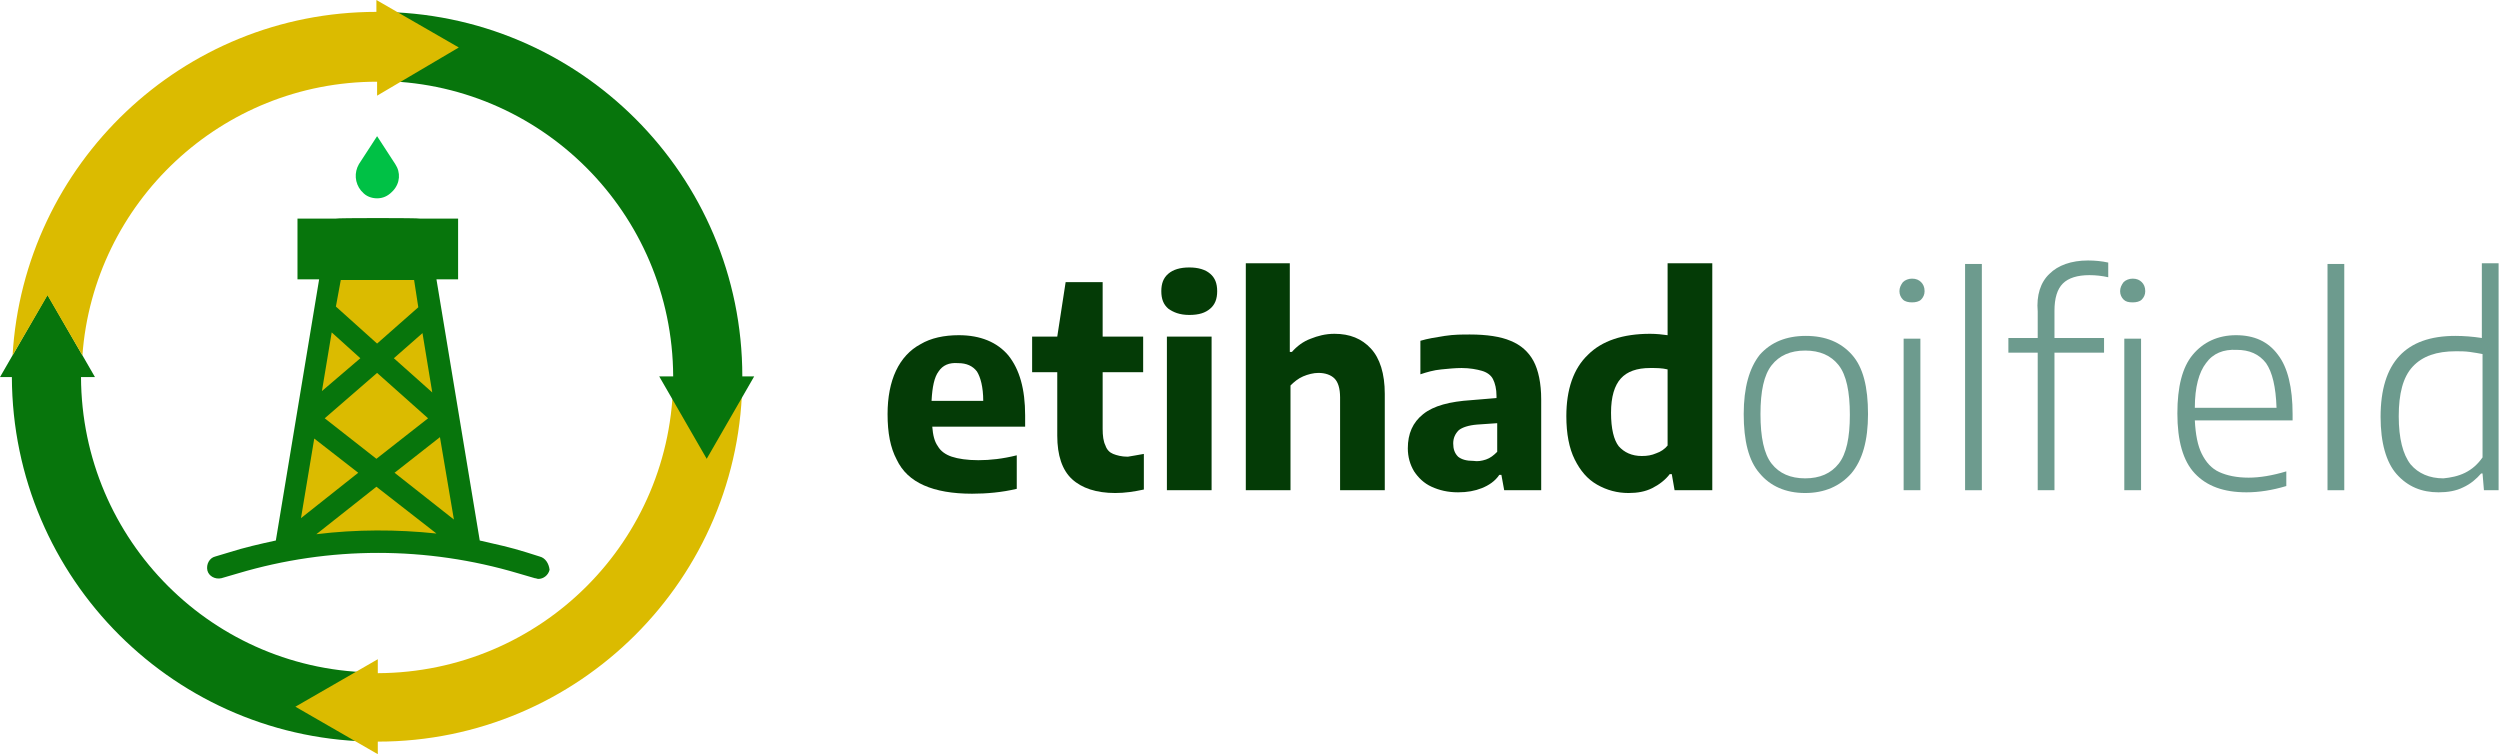 <svg xmlns="http://www.w3.org/2000/svg" width="358" height="108" viewBox="0 0 358 108" fill="none"><path d="M146.8 61.1H133.5C133.6 62.3 133.8 63.2 134.3 63.9C134.7 64.6 135.4 65.1 136.3 65.4C137.2 65.7 138.5 65.9 140.1 65.9C141.8 65.9 143.6 65.7 145.6 65.2V70C143.5 70.5 141.3 70.7 139.2 70.7C136.4 70.7 134.1 70.3 132.3 69.5C130.5 68.7 129.2 67.5 128.4 65.8C127.5 64.1 127.1 62 127.1 59.3C127.1 56.9 127.5 54.8 128.3 53.1C129.1 51.4 130.3 50.1 131.8 49.3C133.3 48.4 135.2 48 137.3 48C140.4 48 142.8 49 144.4 50.9C146 52.9 146.8 55.7 146.8 59.5V61.1V61.1ZM134.4 53.2C133.8 54 133.5 55.4 133.4 57.4H140.8C140.8 55.4 140.4 54 139.9 53.2C139.3 52.4 138.4 52 137.2 52C135.9 51.9 135 52.3 134.4 53.2Z" fill="#043B06"></path><path d="M163.8 65V70.1C162.4 70.4 161.1 70.6 159.7 70.6C157 70.6 154.9 69.9 153.5 68.6C152.1 67.3 151.4 65.2 151.4 62.4V53.3H147.8V48.2H151.4L152.6 40.4H157.9V48.2H163.7V53.3H157.9V61.4C157.9 62.4 158 63.2 158.3 63.8C158.5 64.4 158.9 64.8 159.4 65C159.9 65.2 160.6 65.4 161.5 65.4C162 65.3 162.8 65.2 163.8 65Z" fill="#043B06"></path><path d="M167.3 44.2C166.6 43.6 166.3 42.8 166.3 41.7C166.3 40.6 166.6 39.8 167.3 39.2C168 38.6 169 38.3 170.3 38.3C171.6 38.3 172.6 38.6 173.3 39.2C174 39.8 174.3 40.6 174.3 41.7C174.3 42.8 174 43.6 173.3 44.2C172.6 44.8 171.7 45.1 170.3 45.1C168.9 45.1 168 44.7 167.3 44.2ZM167.1 70.2V48.2H173.5V70.2H167.1Z" fill="#043B06"></path><path d="M178.3 37.7H184.7V50.4H185C185.7 49.6 186.6 48.9 187.7 48.5C188.7 48.1 189.8 47.8 191.1 47.8C193.3 47.8 195 48.5 196.3 49.9C197.6 51.3 198.3 53.5 198.3 56.4V70.2H191.9V56.9C191.9 55.6 191.6 54.7 191.1 54.2C190.6 53.7 189.8 53.4 188.8 53.4C188.1 53.4 187.3 53.6 186.6 53.9C185.9 54.2 185.3 54.7 184.8 55.2V70.2H178.4V37.7H178.3Z" fill="#043B06"></path><path d="M216.3 48.8C217.8 49.4 218.9 50.4 219.6 51.7C220.3 53 220.7 54.9 220.7 57.2V70.2H215.4L215 68H214.7C214.1 68.9 213.2 69.5 212.2 69.9C211.2 70.3 210.1 70.5 208.8 70.5C207.3 70.5 206.1 70.2 205 69.7C203.9 69.2 203.1 68.4 202.5 67.5C201.9 66.5 201.6 65.4 201.6 64.2C201.6 62.1 202.3 60.5 203.8 59.3C205.3 58.1 207.6 57.5 210.7 57.3L214.3 57V56.7C214.3 55.7 214.1 54.9 213.8 54.3C213.5 53.7 212.9 53.3 212.2 53.1C211.5 52.9 210.5 52.7 209.3 52.7C208.4 52.7 207.4 52.8 206.4 52.9C205.3 53 204.3 53.3 203.4 53.6V48.8C204.4 48.5 205.6 48.3 206.9 48.1C208.2 47.9 209.4 47.9 210.5 47.9C212.9 47.9 214.9 48.2 216.3 48.8ZM212.8 65.8C213.4 65.6 213.9 65.2 214.4 64.7V60.6L211.5 60.8C210.3 60.9 209.4 61.2 208.9 61.6C208.4 62.1 208.1 62.7 208.1 63.5C208.1 64.3 208.3 64.9 208.8 65.4C209.3 65.8 210 66 211 66C211.6 66.1 212.2 66 212.8 65.8Z" fill="#043B06"></path><path d="M228.7 69.4C227.3 68.6 226.3 67.4 225.5 65.8C224.7 64.2 224.3 62.1 224.3 59.6C224.3 55.8 225.3 52.8 227.4 50.8C229.4 48.8 232.4 47.8 236.3 47.8C237.2 47.8 238.1 47.9 238.8 48V37.7H245.2V70.2H239.8L239.4 67.9H239.1C238.5 68.7 237.6 69.4 236.6 69.9C235.6 70.4 234.5 70.6 233.2 70.6C231.6 70.6 230.1 70.2 228.7 69.4ZM237.2 64.9C237.8 64.7 238.4 64.3 238.8 63.8V52.9C238 52.7 237.2 52.7 236.3 52.7C234.4 52.7 233 53.2 232.1 54.2C231.2 55.2 230.7 56.8 230.7 59.1C230.7 61.4 231.1 63 231.8 63.9C232.6 64.8 233.7 65.3 235.1 65.3C235.9 65.3 236.5 65.2 237.2 64.9Z" fill="#043B06"></path><path d="M252 67.8C250.4 66 249.7 63.1 249.7 59.3C249.7 55.5 250.5 52.7 252 50.8C253.6 49 255.8 48.1 258.6 48.1C261.4 48.1 263.6 49 265.2 50.8C266.8 52.6 267.5 55.4 267.5 59.3C267.5 63.1 266.7 65.9 265.1 67.8C263.5 69.6 261.3 70.6 258.5 70.6C255.7 70.6 253.5 69.6 252 67.8ZM263.3 66.4C264.4 65 264.9 62.7 264.9 59.4C264.9 56.1 264.4 53.7 263.3 52.3C262.2 50.9 260.6 50.2 258.5 50.2C256.4 50.2 254.8 50.9 253.7 52.3C252.6 53.7 252.1 56 252.1 59.3C252.1 62.6 252.6 65 253.7 66.4C254.8 67.8 256.4 68.5 258.5 68.5C260.6 68.5 262.2 67.8 263.3 66.4Z" fill="#6D9B8E"></path><path d="M272.5 42.9C272.2 42.6 272 42.2 272 41.7C272 41.2 272.2 40.8 272.5 40.4C272.8 40.1 273.3 39.9 273.8 39.9C274.4 39.9 274.8 40.1 275.1 40.4C275.4 40.7 275.6 41.1 275.6 41.7C275.6 42.2 275.4 42.6 275.1 42.9C274.8 43.2 274.3 43.3 273.8 43.3C273.3 43.3 272.8 43.2 272.5 42.9ZM272.6 70.2V48.5H275V70.2H272.6Z" fill="#6D9B8E"></path><path d="M281.4 70.2V37.8H283.8V70.2H281.4Z" fill="#6D9B8E"></path><path d="M293.5 39.2C294.7 38 296.6 37.3 299 37.3C300 37.3 301 37.4 301.9 37.6V39.7C301 39.5 300.1 39.4 299.2 39.4C297.5 39.4 296.2 39.8 295.4 40.6C294.6 41.4 294.2 42.7 294.2 44.5V48.4H301.3V50.5H294.2V70.2H291.8V50.5H287.6V48.4H291.8V44.6C291.6 42.3 292.2 40.4 293.5 39.2ZM306.7 40.4C307 40.7 307.2 41.1 307.2 41.7C307.2 42.2 307 42.6 306.7 42.9C306.4 43.2 305.9 43.3 305.4 43.3C304.8 43.3 304.4 43.2 304.1 42.9C303.8 42.6 303.6 42.2 303.6 41.7C303.6 41.2 303.8 40.8 304.1 40.4C304.4 40.1 304.9 39.9 305.4 39.9C306 39.9 306.4 40.1 306.7 40.4ZM304.2 70.2V48.5H306.6V70.2H304.2Z" fill="#6D9B8E"></path><path d="M328.4 60.2H314.3C314.4 62.2 314.7 63.8 315.3 65C315.9 66.2 316.7 67.1 317.8 67.6C318.9 68.1 320.3 68.4 322 68.4C323.6 68.4 325.4 68.1 327.4 67.5V69.6C325.4 70.2 323.5 70.5 321.7 70.5C318.4 70.5 316 69.6 314.3 67.8C312.6 66 311.8 63.1 311.8 59.2C311.8 55.4 312.5 52.6 314 50.8C315.5 49 317.6 48 320.2 48C322.8 48 324.8 48.9 326.2 50.8C327.6 52.6 328.3 55.5 328.3 59.3V60.2H328.4ZM315.9 52C314.9 53.3 314.3 55.4 314.3 58.4H326C325.9 55.4 325.4 53.3 324.5 52C323.5 50.7 322.1 50.1 320.3 50.1C318.4 50 316.9 50.6 315.9 52Z" fill="#6D9B8E"></path><path d="M333.3 70.2V37.8H335.7V70.2H333.3Z" fill="#6D9B8E"></path><path d="M343.2 67.9C341.7 66.2 340.9 63.4 340.9 59.7C340.9 51.9 344.5 48.1 351.6 48.1C352.8 48.1 354.1 48.2 355.4 48.4V37.7H357.8V70.2H355.7L355.5 67.8H355.3C354.6 68.6 353.8 69.3 352.7 69.8C351.7 70.3 350.5 70.5 349.2 70.5C346.8 70.5 344.8 69.7 343.2 67.9ZM353 67.7C354 67.2 354.8 66.5 355.5 65.5V50.7C355 50.6 354.4 50.5 353.7 50.4C353 50.3 352.3 50.3 351.7 50.3C348.9 50.3 346.9 51 345.5 52.5C344.1 54 343.5 56.4 343.5 59.6C343.5 62.8 344.1 65.1 345.2 66.5C346.3 67.8 347.9 68.5 349.9 68.5C350.9 68.4 352 68.2 353 67.7Z" fill="#6D9B8E"></path><path d="M77.3 79.7L75.4 79.1C73.2 78.4 70.9 77.9 68.7 77.4L62.5 40H65.6V31.3H60.1C60.1 31.2 48.1 31.2 48.1 31.3H42.6V40H45.7L39.5 77.4C37.2 77.9 35 78.4 32.8 79.1L30.8 79.7C30 79.9 29.5 80.8 29.7 81.7C29.9 82.5 30.8 83 31.7 82.8L34.1 82.1C47.2 78.2 61.1 78.2 74.2 82.1L76.6 82.8C76.8 82.8 76.9 82.9 77.1 82.9C77.8 82.9 78.5 82.4 78.7 81.6C78.6 80.7 78.1 79.9 77.3 79.7Z" fill="#07750C"></path><path d="M47.5 47.6L51.6 51.3L46.1 56L47.5 47.6Z" fill="#DBBB00"></path><path d="M45 62.8L51.3 67.7L43.1 74.2L45 62.8Z" fill="#DBBB00"></path><path d="M46.5 59.9L54 53.4L61.3 59.9L53.9 65.7L46.5 59.9Z" fill="#DBBB00"></path><path d="M61.9 56.2L56.4 51.3L60.5 47.7L61.9 56.2Z" fill="#DBBB00"></path><path d="M63 62.6L65 74.4L56.5 67.7L63 62.6Z" fill="#DBBB00"></path><path d="M59.3 40.1L59.9 44L54 49.2L48.1 43.9L48.8 40.1H59.3Z" fill="#DBBB00"></path><path d="M45.3 76.5L53.9 69.7L62.5 76.4C56.8 75.8 51 75.8 45.3 76.5Z" fill="#DBBB00"></path><path d="M51.4 23.5L54 19.5L56.6 23.5C57.4 24.7 57.3 26.2 56.3 27.3C56.2 27.4 56.2 27.4 56.1 27.5C55.5 28.1 54.8 28.4 54 28.4C53.2 28.4 52.4 28.1 51.9 27.5C51.8 27.4 51.8 27.4 51.7 27.3C50.8 26.2 50.7 24.7 51.4 23.5Z" fill="#00C145"></path><path d="M54 106.2V96.3C30.6 96.3 11.7 77.4 11.6 54H13.6L6.8 42.2L0 54H1.7C1.8 82.9 25.2 106.2 54 106.2Z" fill="#07750C"></path><path d="M106.3 54H96.4C96.4 77.4 77.5 96.3 54.1 96.4V94.4L42.3 101.2L54.1 108V106.2C82.9 106.2 106.3 82.8 106.3 54Z" fill="#DBBB00"></path><path d="M54 1.7V11.6C77.4 11.6 96.3 30.5 96.4 53.9H94.4L101.2 65.7L108 53.9H106.3C106.3 25.1 82.9 1.7 54 1.7Z" fill="#07750C"></path><path d="M65.7 6.8L53.9 0V1.7C26.1 1.7 3.4 23.5 1.8 50.9L6.8 42.3L11.8 50.9C13.4 29 31.7 11.7 54 11.7V13.7L65.7 6.8Z" fill="#DBBB00"></path></svg>